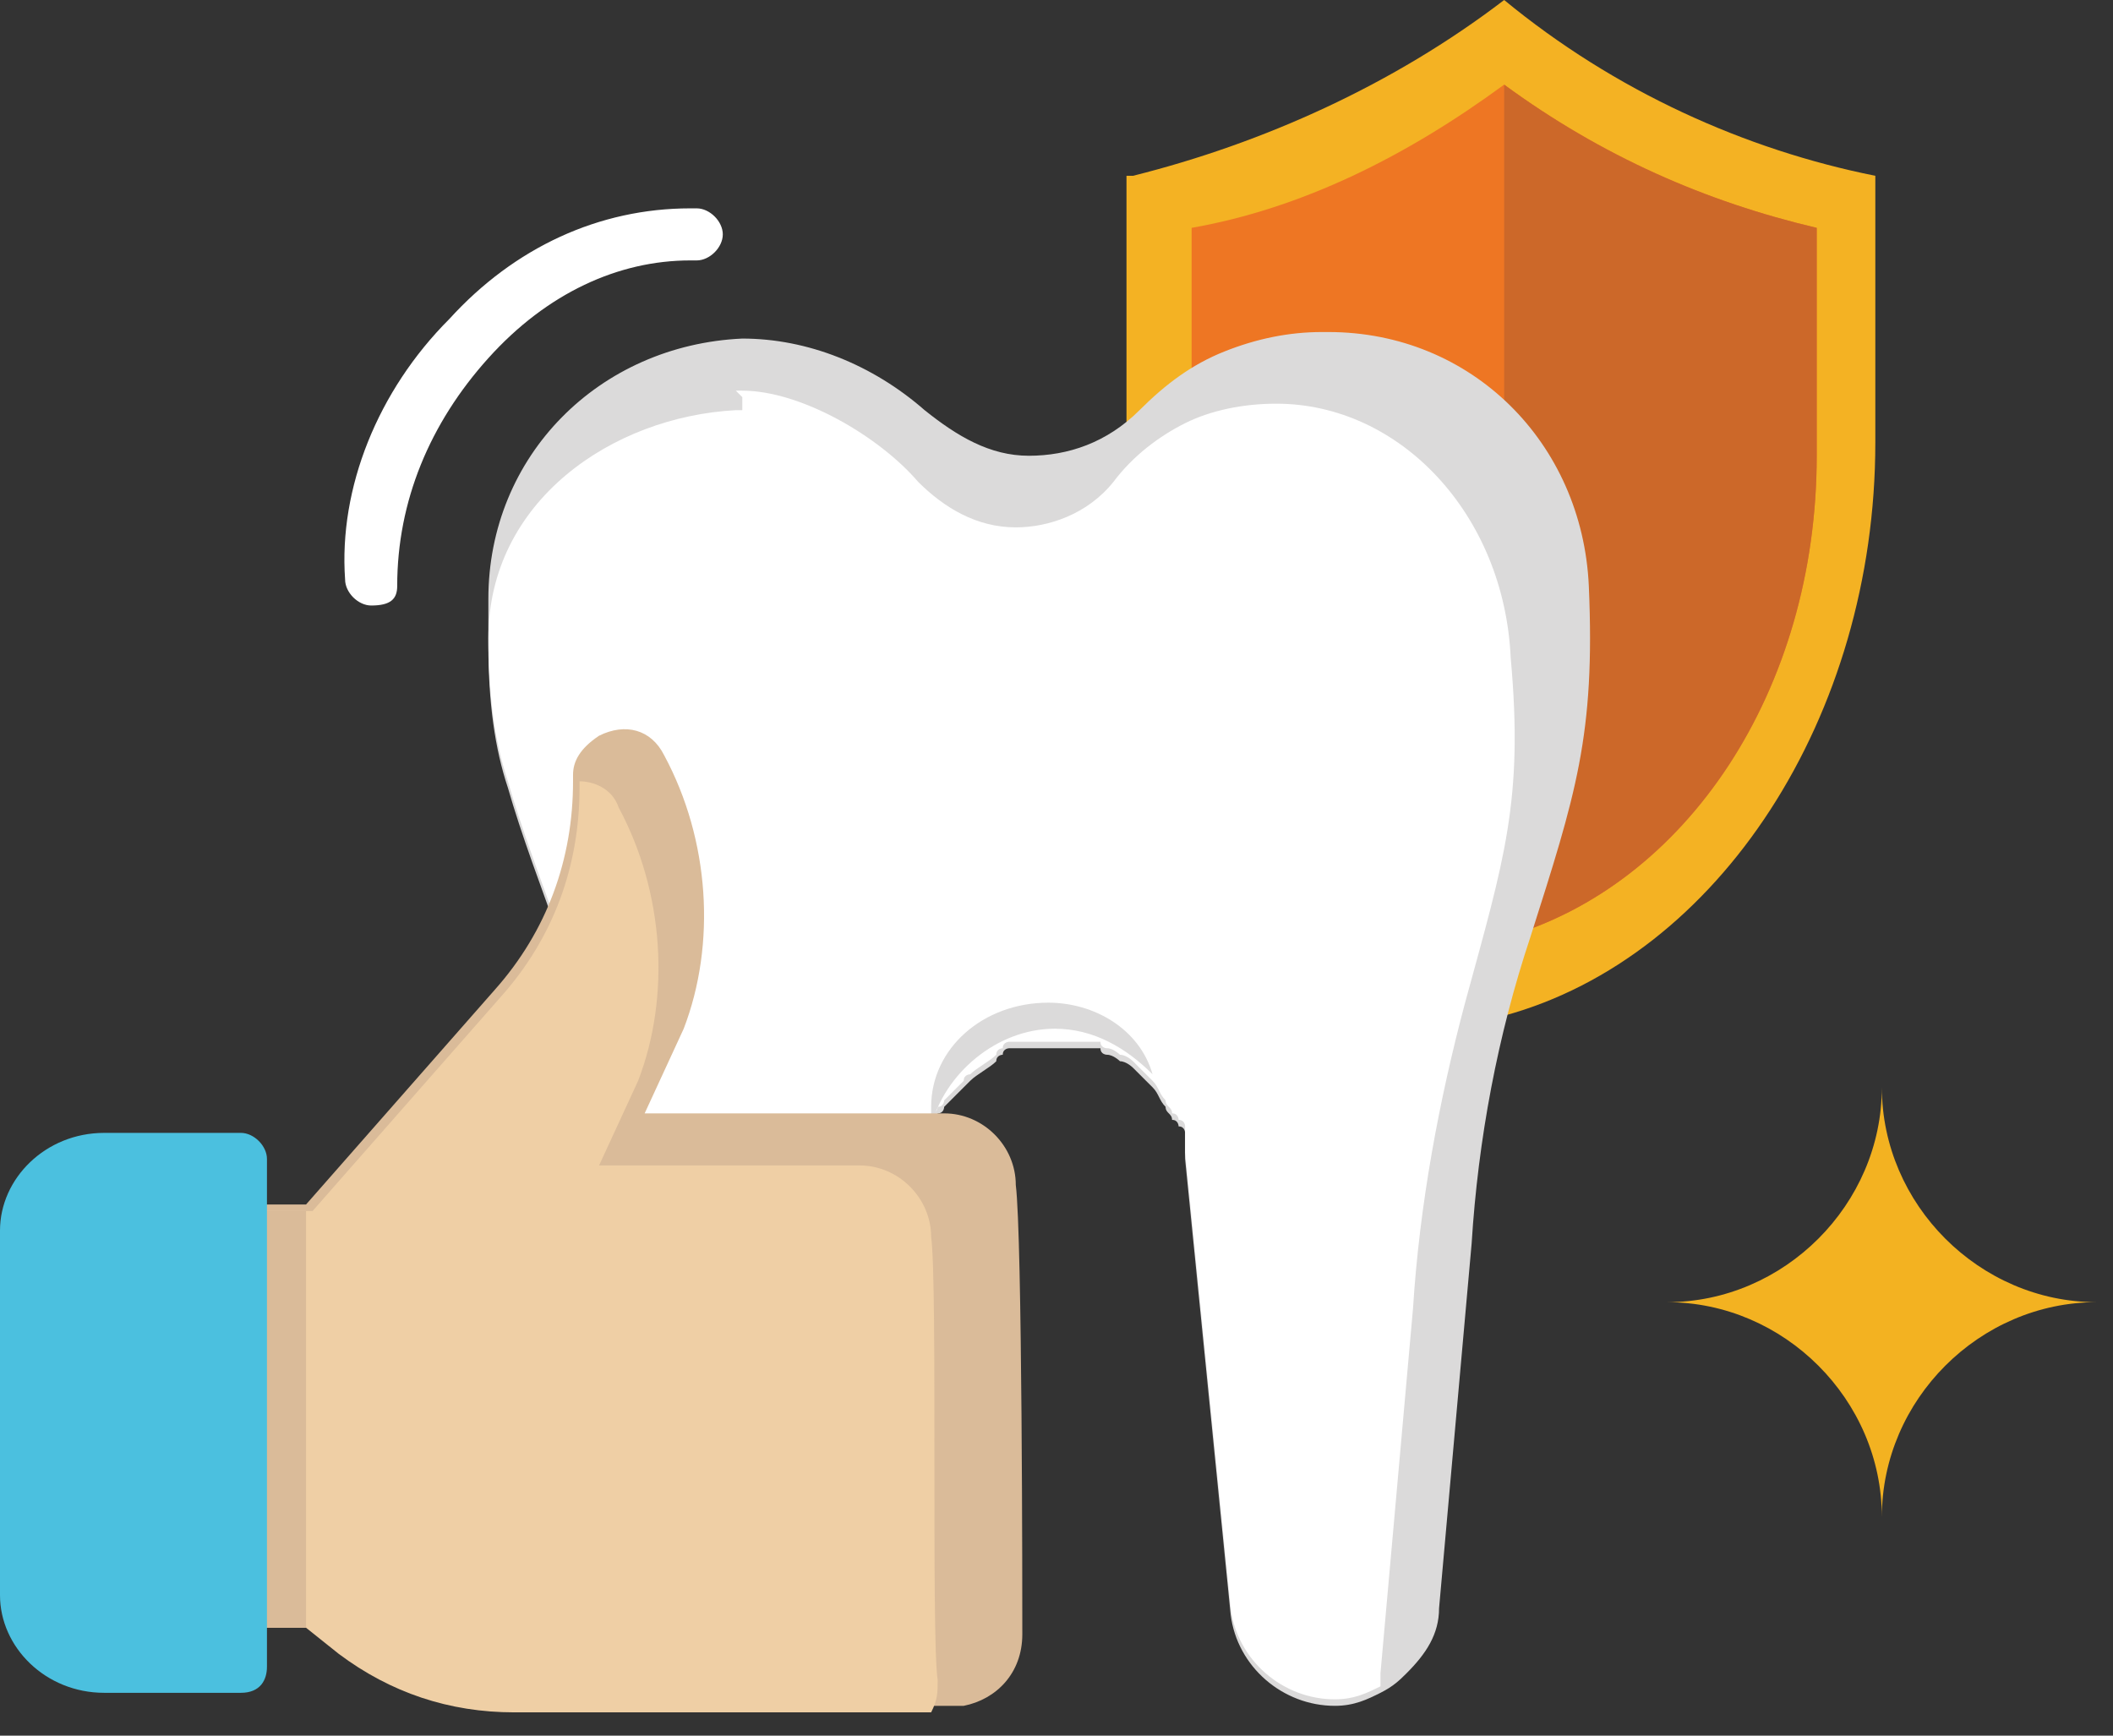<svg width="56" height="46" viewBox="0 0 56 46" fill="none" xmlns="http://www.w3.org/2000/svg">
<rect x="0" y="0" width="56" height="46" fill="#333333" stroke="none"/>
<path d="M39.864 26.919C45.559 25.366 49.701 18.982 49.701 11.734V4.659C46.25 3.969 42.798 2.416 39.864 0C36.931 2.243 33.479 3.796 30.028 4.659H29.855V11.734C30.028 18.982 34.169 25.366 39.864 26.919Z" fill="#F4B223"/>
<path d="M39.864 24.848C44.697 23.468 48.148 18.291 48.148 12.079V6.039C45.214 5.349 42.453 4.141 39.864 2.243C37.276 4.141 34.515 5.522 31.581 6.039V12.079C31.581 18.119 35.032 23.468 39.864 24.848Z" fill="#EE7623"/>
<path d="M39.864 24.848C44.697 23.468 48.148 18.291 48.148 12.079V6.039C45.214 5.349 42.453 4.141 39.864 2.243" fill="#CC6829"/>
<path d="M40.555 24.848C39.692 27.437 39.174 30.198 39.002 32.959L38.139 42.622C38.139 43.312 37.794 43.83 37.276 44.348C37.103 44.52 36.931 44.693 36.586 44.865C36.24 45.038 35.895 45.21 35.377 45.21C33.997 45.21 32.789 44.175 32.616 42.795L31.408 30.715C31.408 30.543 31.408 30.37 31.408 30.37V30.198V30.025C31.408 30.025 31.408 29.853 31.236 29.853C31.236 29.853 31.236 29.68 31.063 29.68C31.063 29.508 30.891 29.508 30.891 29.335C30.718 29.162 30.718 28.99 30.546 28.817L30.373 28.645C30.373 28.645 30.373 28.645 30.2 28.472L30.028 28.3C30.028 28.3 29.855 28.127 29.683 28.127C29.683 28.127 29.51 27.954 29.337 27.954C29.337 27.954 29.165 27.954 29.165 27.782H28.992C28.82 27.782 28.82 27.782 28.647 27.782C28.647 27.782 28.647 27.782 28.475 27.782H28.302C28.129 27.782 28.129 27.782 27.957 27.782C27.784 27.782 27.784 27.782 27.612 27.782C27.439 27.782 27.439 27.782 27.267 27.782H27.094H26.921H26.749C26.749 27.782 26.576 27.782 26.576 27.954C26.576 27.954 26.404 27.954 26.404 28.127C26.231 28.3 25.886 28.472 25.713 28.645L25.541 28.817L25.368 28.99L25.196 29.162L25.023 29.335C25.023 29.335 25.023 29.508 24.851 29.508C24.851 29.508 24.851 29.68 24.678 29.68C24.678 29.68 24.678 29.853 24.505 29.853C24.505 30.025 24.333 30.025 24.333 30.198C24.333 30.37 24.333 30.543 24.16 30.888L23.125 42.967C23.125 43.657 22.78 44.348 22.262 44.693C21.744 45.21 21.227 45.383 20.536 45.383C19.156 45.383 17.948 44.348 17.775 42.967L16.74 33.304C16.74 32.786 16.567 32.269 16.567 31.923C16.222 29.68 15.704 27.437 15.014 25.366C14.324 23.468 13.806 22.087 13.461 20.88C13.116 19.844 12.943 18.636 12.943 17.083C12.943 16.738 12.943 16.393 12.943 16.048V15.875C12.943 12.079 15.877 9.146 19.673 8.973C21.399 8.973 23.125 9.663 24.505 10.871C25.368 11.561 26.231 12.079 27.267 12.079C28.302 12.079 29.337 11.734 30.2 10.871C30.891 10.181 31.581 9.663 32.444 9.318C33.307 8.973 34.169 8.8 35.032 8.8H35.205C39.002 8.8 41.935 11.734 42.108 15.53C42.28 19.499 41.763 21.052 40.555 24.848Z" fill="#DBDADA"/>
<path d="M38.829 26.574C38.139 29.163 37.621 31.924 37.448 34.684L36.586 44.348C36.586 44.52 36.586 44.693 36.586 44.693C36.24 44.865 35.895 45.038 35.377 45.038C33.997 45.038 32.789 44.003 32.616 42.622L31.408 30.543C31.408 30.37 31.408 30.198 31.408 30.198V30.025V29.853C31.408 29.853 31.408 29.68 31.236 29.68C31.236 29.68 31.236 29.508 31.063 29.508C31.063 29.335 30.891 29.335 30.891 29.163C30.718 28.99 30.718 28.817 30.546 28.645L30.373 28.472C30.373 28.472 30.373 28.472 30.2 28.3L30.028 28.127C30.028 28.127 29.855 27.955 29.683 27.955C29.683 27.955 29.51 27.782 29.337 27.782C29.337 27.782 29.165 27.782 29.165 27.61H28.992C28.82 27.61 28.82 27.61 28.647 27.61C28.647 27.61 28.647 27.61 28.475 27.61H28.302C28.129 27.61 28.129 27.61 27.957 27.61C27.784 27.61 27.784 27.61 27.612 27.61C27.439 27.61 27.439 27.61 27.267 27.61H27.094H26.921H26.749C26.749 27.61 26.576 27.61 26.576 27.782C26.576 27.782 26.404 27.782 26.404 27.955C26.231 28.127 25.886 28.3 25.713 28.472C25.713 28.472 25.541 28.472 25.541 28.645L25.368 28.817L25.196 28.99L25.023 29.163C25.023 29.163 25.023 29.335 24.851 29.335C24.851 29.335 24.851 29.508 24.678 29.508C24.678 29.508 24.678 29.68 24.505 29.68C24.505 29.853 24.333 29.853 24.333 30.025C24.333 30.198 24.333 30.37 24.16 30.716L23.125 42.795C23.125 43.485 22.78 44.175 22.262 44.52C21.744 45.038 21.227 45.211 20.536 45.211C19.156 45.211 17.948 44.175 17.775 42.795L16.74 33.132C16.74 32.614 16.567 32.096 16.567 31.751C16.222 29.508 15.704 27.265 15.014 25.194C14.324 23.296 13.806 21.915 13.461 20.707C13.116 19.672 12.943 18.464 12.943 16.911C12.943 13.287 16.222 11.044 19.501 10.871C19.673 10.871 19.501 10.871 19.673 10.871V10.526L19.501 10.354H19.673C21.227 10.354 23.297 11.562 24.333 12.77C25.023 13.46 25.886 13.977 26.921 13.977C27.784 13.977 28.82 13.632 29.51 12.77C30.028 12.079 30.718 11.562 31.408 11.216C32.099 10.871 32.962 10.699 33.824 10.699C37.103 10.699 39.864 13.632 40.037 17.429C40.382 21.225 39.864 22.778 38.829 26.574Z" fill="white"/>
<path d="M30.546 28.472C29.855 27.782 28.992 27.264 27.957 27.264C26.404 27.264 25.023 28.472 24.678 29.853C24.678 29.68 24.678 29.508 24.678 29.335C24.678 27.782 26.059 26.574 27.784 26.574C28.992 26.574 30.2 27.264 30.546 28.472Z" fill="#DBDADA"/>
<path d="M27.094 43.312C27.094 44.348 26.404 45.038 25.541 45.21C25.368 45.21 25.196 45.21 25.023 45.21H13.461C11.735 45.21 10.182 44.693 8.801 43.657L7.938 42.967H6.213V31.923H8.111L13.116 26.229C14.496 24.676 15.187 22.778 15.187 20.707C15.187 20.707 15.187 20.707 15.187 20.534C15.187 20.189 15.359 19.844 15.877 19.499C16.567 19.154 17.257 19.326 17.602 20.017C18.811 22.26 18.983 25.021 18.12 27.264L17.085 29.508H25.023C26.059 29.508 26.921 30.37 26.921 31.406C27.094 32.786 27.094 42.277 27.094 43.312Z" fill="#DABB99"/>
<path d="M24.851 44.52C24.851 44.865 24.851 45.038 24.678 45.383C24.505 45.383 24.333 45.383 24.16 45.383H13.633C11.908 45.383 10.354 44.865 8.974 43.83L8.111 43.14H6.385V32.096H8.284L13.288 26.402C14.669 24.849 15.359 22.951 15.359 20.88C15.359 20.88 15.359 20.88 15.359 20.707C15.704 20.707 16.222 20.88 16.394 21.397C17.602 23.641 17.775 26.402 16.912 28.645L15.877 30.888H22.78C23.815 30.888 24.678 31.751 24.678 32.786C24.851 33.994 24.678 43.485 24.851 44.52Z" fill="#EFCFA5"/>
<path d="M8.111 32.096H6.558V43.14H8.111V32.096Z" fill="#DABB99"/>
<path d="M6.385 44.865H2.761C1.208 44.865 0 43.657 0 42.277V32.614C0 31.233 1.208 30.025 2.761 30.025H6.385C6.73 30.025 7.075 30.37 7.075 30.715V44.175C7.075 44.52 6.903 44.865 6.385 44.865Z" fill="#4BC0DF"/>
<path d="M9.837 16.048C9.492 16.048 9.146 15.703 9.146 15.358C8.974 12.942 10.009 10.353 11.908 8.455C13.633 6.557 15.877 5.522 18.293 5.522H18.465C18.811 5.522 19.156 5.867 19.156 6.212C19.156 6.557 18.811 6.902 18.465 6.902C18.465 6.902 18.465 6.902 18.293 6.902C16.394 6.902 14.496 7.765 12.943 9.491C11.39 11.216 10.527 13.287 10.527 15.53C10.527 15.875 10.354 16.048 9.837 16.048C10.009 16.048 9.837 16.048 9.837 16.048Z" fill="white"/>
<path d="M55.569 34.512C52.462 34.512 49.874 37.1 49.874 40.206C49.874 37.1 47.285 34.512 44.179 34.512C47.285 34.512 49.874 31.923 49.874 28.817C49.874 31.923 52.462 34.512 55.569 34.512Z" fill="#F3B221"/>
</svg>
